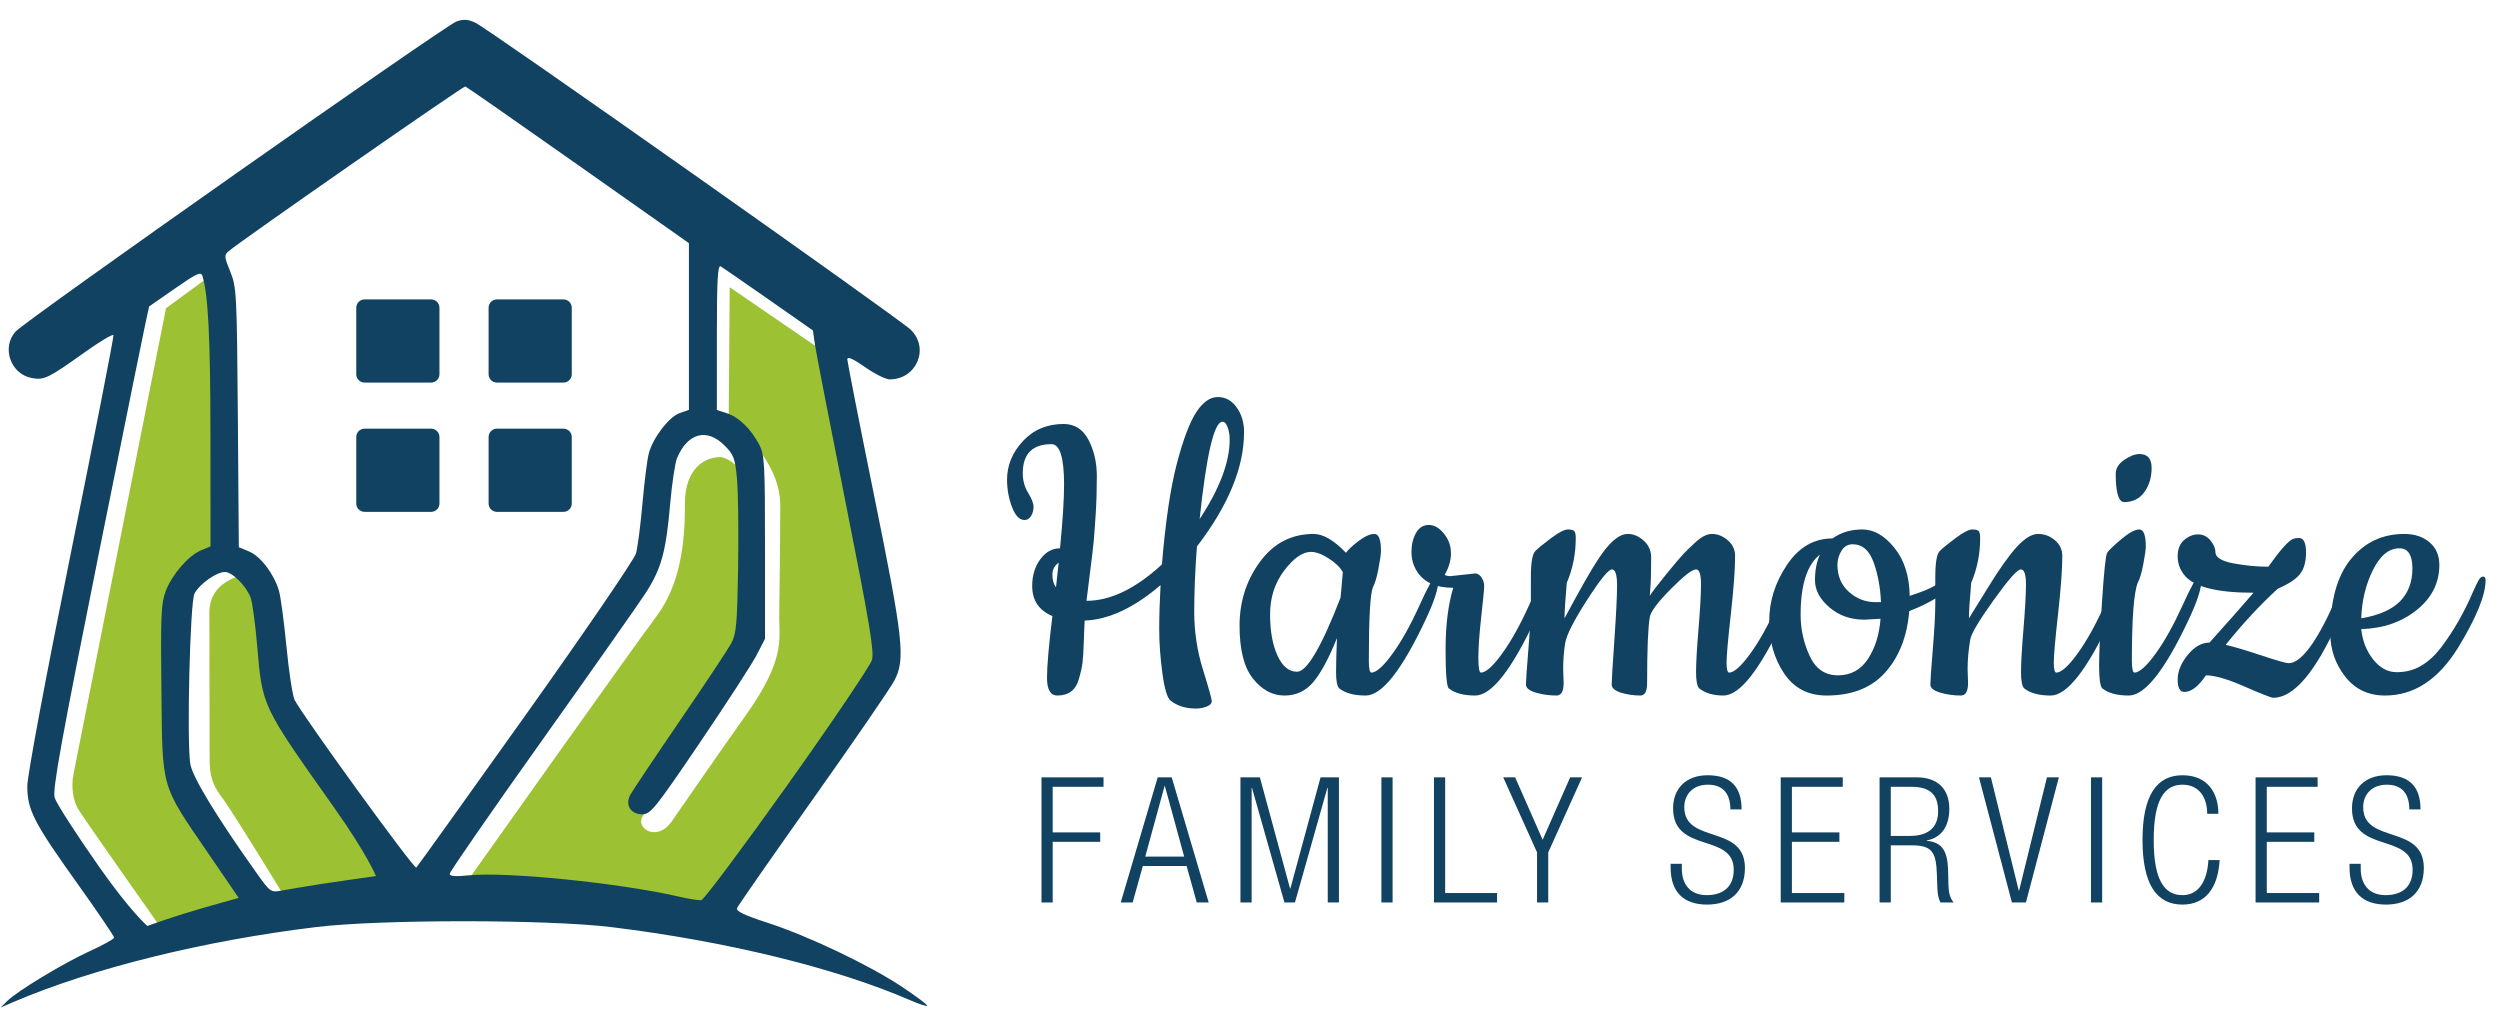 <?xml version="1.0" encoding="UTF-8" standalone="no"?>
<!DOCTYPE svg PUBLIC "-//W3C//DTD SVG 1.1//EN" "http://www.w3.org/Graphics/SVG/1.1/DTD/svg11.dtd">
<svg width="100%" height="100%" viewBox="0 0 247 100" version="1.1" xmlns="http://www.w3.org/2000/svg" xmlns:xlink="http://www.w3.org/1999/xlink" xml:space="preserve" xmlns:serif="http://www.serif.com/" style="fill-rule:evenodd;clip-rule:evenodd;stroke-linejoin:round;stroke-miterlimit:2;">
    <g transform="matrix(2.041,0,0,2.041,0,0)">
        <path d="M40.038,17.134L35.323,13.904L35.274,20.365C35.274,20.365 37.77,22.078 37.77,24.46C37.77,26.843 37.721,28.898 37.721,29.926C37.721,30.954 38.003,31.958 36.09,34.642C34.752,36.518 32.963,39.127 32.515,39.765C31.808,40.777 30.761,40.092 31.097,39.537C31.652,38.618 36.432,30.954 36.432,30.954L36.481,23.449C36.481,23.449 35.502,22.127 34.85,22.127C34.197,22.127 33.136,22.6 33.153,24.428C33.169,26.255 32.924,28.311 31.782,29.828C30.64,31.346 22.462,42.882 22.462,42.882L34.54,44.171L42.845,31.362L40.038,17.134Z" style="fill:rgb(156,194,51);"/>
        <path d="M10.284,13.271L8.035,14.923C8.035,14.923 3.699,36.763 3.56,37.455C3.424,38.148 3.559,38.786 3.791,39.176C4.067,39.642 7.852,45.004 7.852,45.004L12.234,43.674L8.54,37.685L8.357,28.713L10.468,27.199L10.284,13.271Z" style="fill:rgb(156,194,51);"/>
        <path d="M19.095,42.595L13.588,34.151L12.234,27.75C12.234,27.75 10.135,27.879 10.135,29.653C10.135,31.427 10.146,35.973 10.147,36.608C10.148,37.242 10.147,37.811 10.711,38.555C11.275,39.298 14.012,43.797 14.012,43.797L19.095,42.595Z" style="fill:rgb(156,194,51);"/>
        <path d="M0.34,48.465C0.809,47.99 3.082,46.617 4.361,46.035C4.997,45.746 5.52,45.454 5.523,45.387C5.526,45.321 4.719,44.132 3.729,42.747C1.638,39.818 1.325,39.211 1.321,38.059C1.319,37.571 2.192,32.897 3.426,26.791C4.586,21.052 5.516,16.297 5.491,16.225C5.467,16.152 4.84,16.527 4.097,17.056C2.324,18.32 2.136,18.411 1.533,18.298C0.511,18.107 0.063,16.818 0.754,16.05C1.231,15.518 21.545,1.232 22.098,1.039C22.45,0.917 22.66,0.932 23.026,1.108C23.676,1.419 43.543,15.432 44.086,15.961C45.008,16.861 44.37,18.365 43.066,18.365C42.877,18.365 42.339,18.097 41.87,17.768C41.294,17.365 41.018,17.243 41.018,17.392C41.018,17.513 41.599,20.471 42.309,23.966C43.733,30.971 43.836,31.908 43.295,32.944C43.108,33.304 41.333,35.887 39.352,38.683C37.371,41.48 35.716,43.857 35.674,43.966C35.62,44.106 36.057,44.314 37.142,44.665C39.139,45.313 42.07,46.71 43.678,47.779C44.376,48.243 44.918,48.652 44.883,48.686C44.848,48.721 44.489,48.605 44.084,48.429C40.501,46.867 35.164,45.56 29.589,44.879C26.504,44.502 18.405,44.501 15.303,44.877C9.86,45.537 4.437,46.881 0.641,48.509L0.038,48.767L0.34,48.465ZM7.136,44.825C7.136,44.825 8.322,44.365 10.685,43.709L11.556,43.467L10.096,41.331C7.757,37.909 7.868,38.293 7.813,33.411C7.772,29.813 7.799,29.197 8.022,28.613C8.33,27.805 9.126,26.89 9.741,26.636L10.19,26.449L10.187,21.092C10.184,16.357 10.079,14.259 9.8,13.363C9.729,13.136 9.537,13.222 8.487,13.953C7.811,14.424 7.24,14.821 7.218,14.835C7.196,14.85 6.127,20.099 4.842,26.501C2.949,35.935 2.533,38.231 2.647,38.618C2.724,38.881 3.691,40.384 4.797,41.957C6.347,44.164 7.136,44.825 7.136,44.825ZM38.12,37.998C40.294,34.943 42.135,32.217 42.211,31.941C42.323,31.534 42.082,30.092 40.951,24.413C40.182,20.549 39.507,17.075 39.452,16.693L39.351,15.997L37.215,14.502C36.039,13.68 34.993,12.957 34.89,12.896C34.742,12.807 34.702,13.53 34.702,16.315L34.702,19.846L35.204,20.011C35.774,20.2 36.343,20.755 36.753,21.523C37.008,22.003 37.033,22.446 37.033,26.486L37.033,30.922L36.627,31.709C36.403,32.142 35.164,34.054 33.873,35.957C31.716,39.139 31.491,39.419 31.089,39.419C30.528,39.419 30.25,38.968 30.509,38.479C30.608,38.293 31.683,36.685 32.899,34.907C34.114,33.129 35.237,31.437 35.394,31.148C35.643,30.688 35.686,30.219 35.73,27.463C35.757,25.726 35.733,23.801 35.676,23.184C35.584,22.184 35.52,22.01 35.077,21.568C34.219,20.71 33.295,20.951 32.776,22.168C32.678,22.399 32.526,23.414 32.438,24.424C32.238,26.715 32.013,27.532 31.256,28.704C30.927,29.213 28.658,32.441 26.213,35.877C23.769,39.314 21.769,42.202 21.769,42.297C21.769,42.418 22.041,42.441 22.68,42.374C24.474,42.186 29.972,42.74 32.822,43.394C33.319,43.508 33.824,43.59 33.946,43.577C34.067,43.563 35.946,41.052 38.12,37.998ZM15.529,42.794C16.273,42.676 18.199,42.409 18.199,42.409C18.199,42.409 17.78,41.363 16.188,39.114C12.634,34.086 12.705,34.237 12.445,31.209C12.356,30.175 12.214,29.146 12.129,28.923C11.914,28.354 11.244,27.689 10.886,27.689C10.473,27.689 9.646,28.279 9.413,28.739C9.201,29.158 9.036,35.814 9.21,36.971C9.303,37.594 10.485,39.541 12.416,42.254C13.08,43.187 13.109,43.207 13.636,43.11C13.932,43.055 14.784,42.913 15.529,42.794ZM25.452,34.601C28.307,30.592 30.708,27.076 30.788,26.787C30.868,26.497 31.008,25.414 31.099,24.381C31.19,23.347 31.327,22.257 31.404,21.96C31.6,21.2 32.382,20.177 32.906,19.994L33.349,19.84L33.349,11.771L27.99,7.994C25.042,5.916 22.583,4.202 22.524,4.185C22.429,4.158 11.683,11.638 11.072,12.156C10.846,12.349 10.851,12.427 11.146,13.147C11.452,13.894 11.468,14.209 11.514,20.209L11.561,26.489L12.069,26.701C12.62,26.932 13.266,27.788 13.505,28.603C13.588,28.886 13.752,30.114 13.87,31.331C13.988,32.549 14.166,33.699 14.264,33.888C14.706,34.731 20.052,42.096 20.151,41.998C20.212,41.938 22.598,38.609 25.452,34.601Z" style="fill:rgb(17,66,97);fill-rule:nonzero;"/>
        <path d="M21.273,14.897C21.273,14.674 21.092,14.494 20.87,14.494L17.649,14.494C17.427,14.494 17.246,14.674 17.246,14.897L17.246,18.118C17.246,18.34 17.427,18.52 17.649,18.52L20.87,18.52C21.092,18.52 21.273,18.34 21.273,18.118L21.273,14.897Z" style="fill:rgb(17,66,97);"/>
        <path d="M21.273,21.154C21.273,20.931 21.092,20.751 20.87,20.751L17.649,20.751C17.427,20.751 17.246,20.931 17.246,21.154L17.246,24.375C17.246,24.597 17.427,24.778 17.649,24.778L20.87,24.778C21.092,24.778 21.273,24.597 21.273,24.375L21.273,21.154Z" style="fill:rgb(17,66,97);"/>
        <path d="M27.678,14.897C27.678,14.674 27.498,14.494 27.275,14.494L24.054,14.494C23.832,14.494 23.652,14.674 23.652,14.897L23.652,18.118C23.652,18.34 23.832,18.52 24.054,18.52L27.275,18.52C27.498,18.52 27.678,18.34 27.678,18.118L27.678,14.897Z" style="fill:rgb(17,66,97);"/>
        <path d="M27.678,21.154C27.678,20.931 27.498,20.751 27.275,20.751L24.054,20.751C23.832,20.751 23.652,20.931 23.652,21.154L23.652,24.375C23.652,24.597 23.832,24.778 24.054,24.778L27.275,24.778C27.498,24.778 27.678,24.597 27.678,24.375L27.678,21.154Z" style="fill:rgb(17,66,97);"/>
        <path d="M49.51,22.914C49.51,23.261 49.597,23.576 49.771,23.859C49.944,24.141 50.031,24.366 50.031,24.532C50.031,24.699 49.992,24.847 49.912,24.978C49.832,25.108 49.727,25.173 49.597,25.173C49.351,25.173 49.148,24.963 48.988,24.543C48.829,24.123 48.749,23.681 48.749,23.218C48.749,22.522 49.007,21.9 49.521,21.349C50.035,20.799 50.69,20.524 51.487,20.524C52.023,20.524 52.425,20.781 52.693,21.295C52.961,21.809 53.095,22.392 53.095,23.044C53.095,23.696 53.077,24.308 53.041,24.88C53.004,25.452 52.972,25.894 52.943,26.205C52.914,26.517 52.856,27.009 52.769,27.683C52.682,28.356 52.624,28.824 52.595,29.084C53.754,29.084 54.971,28.498 56.246,27.324C56.419,25.238 56.662,23.605 56.973,22.425C57.285,21.244 57.6,20.415 57.919,19.937C58.237,19.459 58.581,19.22 58.951,19.22C59.32,19.22 59.624,19.386 59.863,19.72C60.102,20.053 60.222,20.451 60.222,20.915C60.222,22.624 59.461,24.471 57.94,26.455C57.853,27.6 57.81,28.653 57.81,29.617C57.81,30.58 57.951,31.514 58.234,32.419C58.516,33.325 58.657,33.832 58.657,33.94C58.657,34.049 58.578,34.136 58.418,34.201C58.259,34.266 58.085,34.299 57.897,34.299C57.39,34.299 56.977,34.169 56.658,33.908C56.499,33.777 56.369,33.336 56.267,32.582C56.166,31.829 56.115,31.123 56.115,30.464C56.115,29.805 56.137,29.092 56.18,28.324C54.891,29.425 53.667,29.997 52.508,30.04C52.494,30.243 52.479,30.58 52.465,31.051C52.45,31.521 52.429,31.869 52.4,32.094C52.371,32.318 52.313,32.575 52.226,32.865C52.081,33.401 51.733,33.669 51.183,33.669C50.85,33.669 50.683,33.383 50.683,32.812C50.683,32.238 50.77,31.243 50.944,29.823C50.292,29.548 49.966,29.063 49.966,28.367C49.966,27.86 50.097,27.429 50.357,27.074C50.618,26.72 50.937,26.542 51.313,26.542C51.444,25.209 51.509,24.181 51.509,23.457C51.509,22.153 51.306,21.501 50.9,21.501C49.973,21.501 49.51,21.972 49.51,22.914ZM59.526,21.284C59.526,21.067 59.494,20.868 59.429,20.686C59.363,20.505 59.28,20.415 59.179,20.415C58.773,20.415 58.404,21.987 58.071,25.13C59.041,23.652 59.526,22.37 59.526,21.284ZM51.248,27.237C51.045,27.382 50.944,27.578 50.944,27.824C50.944,28.07 51.002,28.273 51.118,28.432L51.248,27.237Z" style="fill:rgb(17,66,97);fill-rule:nonzero;"/>
        <path d="M66.11,33.669C65.545,33.669 65.117,33.553 64.828,33.321C64.726,33.22 64.676,32.963 64.676,32.55C64.676,32.137 64.69,31.583 64.719,30.888C64.343,31.829 63.97,32.528 63.6,32.984C63.231,33.441 62.757,33.669 62.177,33.669C61.598,33.669 61.091,33.397 60.656,32.854C60.222,32.311 60.004,31.456 60.004,30.29C60.004,29.124 60.334,28.092 60.993,27.194C61.652,26.296 62.518,25.847 63.59,25.847C64.053,25.847 64.574,26.151 65.154,26.759C65.269,26.6 65.475,26.408 65.773,26.184C66.07,25.959 66.324,25.847 66.534,25.847C66.744,25.847 66.849,26.122 66.849,26.672C66.849,26.817 66.809,27.1 66.729,27.52C66.65,27.94 66.559,28.244 66.458,28.432C66.327,28.766 66.262,29.946 66.262,31.974C66.262,32.365 66.305,32.561 66.392,32.561C66.639,32.546 66.979,32.238 67.414,31.637C67.848,31.036 68.279,30.265 68.706,29.323C69.134,28.382 69.394,27.911 69.489,27.911C69.583,27.911 69.63,27.969 69.63,28.085C69.63,28.49 69.42,29.135 69,30.02C67.855,32.452 66.892,33.669 66.11,33.669ZM63.459,26.716C63.054,26.716 62.623,27.017 62.166,27.618C61.71,28.219 61.482,28.925 61.482,29.736C61.482,30.547 61.601,31.214 61.84,31.735C62.079,32.257 62.394,32.517 62.786,32.517C63.264,32.517 63.966,31.322 64.892,28.932C64.907,28.816 64.926,28.617 64.948,28.335C64.969,28.052 64.987,27.839 65.002,27.694C64.871,27.462 64.642,27.241 64.317,27.031C63.991,26.821 63.705,26.716 63.459,26.716Z" style="fill:rgb(17,66,97);fill-rule:nonzero;"/>
        <path d="M70.216,27.889L71.412,27.759C71.527,27.759 71.629,27.824 71.716,27.954C71.803,28.085 71.846,28.222 71.846,28.367C71.846,28.512 71.799,29.005 71.705,29.845C71.611,30.685 71.564,31.348 71.564,31.833C71.564,32.318 71.607,32.561 71.694,32.561C71.94,32.546 72.281,32.238 72.715,31.637C73.15,31.036 73.581,30.265 74.008,29.323C74.435,28.382 74.696,27.911 74.79,27.911C74.884,27.911 74.931,27.969 74.931,28.085C74.931,28.49 74.721,29.135 74.301,30.02C73.157,32.452 72.194,33.669 71.412,33.669C70.847,33.669 70.419,33.553 70.13,33.321C70.028,33.22 69.977,32.59 69.977,31.431C69.977,30.272 70.101,29.28 70.347,28.454C69.507,28.454 68.92,28.186 68.587,27.65C68.413,27.375 68.326,27.064 68.326,26.716C68.326,26.368 68.399,26.064 68.543,25.803C68.688,25.543 68.895,25.412 69.163,25.412C69.431,25.412 69.677,25.554 69.901,25.836C70.126,26.118 70.238,26.433 70.238,26.781C70.238,27.129 70.137,27.476 69.934,27.824C69.992,27.868 70.086,27.889 70.216,27.889Z" style="fill:rgb(17,66,97);fill-rule:nonzero;"/>
        <path d="M75.67,32.387L75.692,33.06C75.692,33.466 75.576,33.669 75.344,33.669C74.997,33.669 74.663,33.622 74.345,33.528C74.026,33.433 73.867,33.303 73.867,33.137C73.867,32.97 73.907,32.398 73.986,31.42C74.066,30.442 74.106,29.707 74.106,29.215L74.106,27.933C74.106,27.237 74.178,26.817 74.323,26.672C74.468,26.528 74.725,26.318 75.094,26.042C75.464,25.767 75.732,25.63 75.898,25.63C76.065,25.63 76.17,25.659 76.213,25.716C76.257,25.774 76.279,25.883 76.279,26.042C76.279,26.81 76.134,27.534 75.844,28.215C75.772,29.041 75.735,29.613 75.735,29.932C76.503,28.498 77.039,27.556 77.343,27.107C77.879,26.267 78.364,25.847 78.799,25.847C79.074,25.847 79.331,25.955 79.57,26.173C79.809,26.39 79.929,26.658 79.929,26.977C79.929,27.295 79.925,27.596 79.918,27.878C79.911,28.161 79.9,28.382 79.885,28.541C79.871,28.7 79.864,28.802 79.864,28.845C79.922,28.729 80.168,28.403 80.602,27.868C81.037,27.332 81.33,26.984 81.482,26.825C81.634,26.665 81.797,26.506 81.971,26.347C82.304,26.013 82.605,25.847 82.873,25.847C83.141,25.847 83.394,25.948 83.633,26.151C83.872,26.354 83.992,26.607 83.992,26.912C83.992,27.549 83.923,28.487 83.786,29.725C83.648,30.964 83.579,31.746 83.579,32.072C83.579,32.398 83.623,32.561 83.709,32.561C83.956,32.546 84.296,32.238 84.731,31.637C85.165,31.036 85.596,30.265 86.023,29.323C86.451,28.382 86.712,27.911 86.806,27.911C86.9,27.911 86.947,27.969 86.947,28.085C86.947,28.49 86.737,29.135 86.317,30.02C85.172,32.452 84.209,33.669 83.427,33.669C82.935,33.669 82.543,33.553 82.254,33.321C82.152,33.22 82.102,32.955 82.102,32.528C82.102,32.101 82.141,31.406 82.221,30.442C82.301,29.479 82.341,28.758 82.341,28.28C82.341,27.802 82.261,27.563 82.102,27.563C81.913,27.563 81.504,27.882 80.874,28.519C80.244,29.157 79.907,29.606 79.864,29.866C79.777,30.359 79.733,31.424 79.733,33.06C79.733,33.466 79.625,33.669 79.407,33.669C79.074,33.669 78.759,33.622 78.462,33.528C78.165,33.433 78.017,33.303 78.017,33.137C78.017,32.97 78.06,32.257 78.147,30.996C78.234,29.736 78.278,28.849 78.278,28.335C78.278,27.82 78.194,27.563 78.028,27.563C77.861,27.563 77.459,28.059 76.822,29.052C76.184,30.044 75.833,30.736 75.768,31.127C75.703,31.518 75.67,31.938 75.67,32.387Z" style="fill:rgb(17,66,97);fill-rule:nonzero;"/>
        <path d="M92.444,28.845C93.023,28.657 93.425,28.494 93.65,28.356C93.874,28.219 94.045,28.114 94.161,28.041L94.421,27.889C94.494,27.846 94.552,27.824 94.595,27.824C94.711,27.824 94.769,27.889 94.769,28.02C94.769,28.15 94.544,28.378 94.095,28.704C93.646,29.03 93.089,29.323 92.422,29.584C92.321,30.801 91.937,31.786 91.271,32.539C90.604,33.292 89.656,33.669 88.424,33.669C87.526,33.669 86.838,33.31 86.36,32.593C85.882,31.876 85.643,31.036 85.643,30.073C85.643,29.11 85.929,28.201 86.501,27.346C87.074,26.491 87.809,26.064 88.707,26.064C89.112,25.774 89.594,25.63 90.152,25.63C90.709,25.63 91.227,25.927 91.705,26.52C92.183,27.114 92.43,27.889 92.444,28.845ZM91.032,29.953L90.25,29.997C89.583,29.997 89.018,29.798 88.555,29.399C88.091,29.001 87.859,28.563 87.859,28.085C87.859,27.607 87.939,27.194 88.098,26.846C87.476,27.339 87.164,28.309 87.164,29.758C87.164,30.453 87.309,31.116 87.599,31.746C87.888,32.376 88.345,32.691 88.968,32.691C89.59,32.691 90.076,32.427 90.423,31.898C90.771,31.369 90.974,30.721 91.032,29.953ZM89.685,26.347C89.453,26.347 89.272,26.452 89.141,26.662C89.011,26.872 88.946,27.1 88.946,27.346C88.946,27.882 89.131,28.317 89.5,28.65C89.869,28.983 90.3,29.149 90.793,29.149L91.053,29.149C91.024,28.44 90.905,27.795 90.695,27.216C90.485,26.636 90.148,26.347 89.685,26.347Z" style="fill:rgb(17,66,97);fill-rule:nonzero;"/>
        <path d="M95.247,32.387L95.269,33.06C95.269,33.466 95.153,33.669 94.921,33.669C94.573,33.669 94.24,33.622 93.922,33.528C93.603,33.433 93.444,33.303 93.444,33.137C93.444,32.97 93.483,32.398 93.563,31.42C93.643,30.442 93.683,29.707 93.683,29.215L93.683,27.933C93.683,27.237 93.755,26.817 93.9,26.672C94.045,26.528 94.302,26.318 94.671,26.042C95.041,25.767 95.308,25.63 95.475,25.63C95.642,25.63 95.747,25.659 95.79,25.716C95.834,25.774 95.855,25.883 95.855,26.042C95.855,26.81 95.71,27.534 95.421,28.215C95.348,29.041 95.312,29.613 95.312,29.932C95.37,29.845 95.674,29.352 96.225,28.454C96.775,27.556 97.242,26.897 97.626,26.477C98.01,26.057 98.354,25.847 98.658,25.847C98.962,25.847 99.234,25.948 99.473,26.151C99.712,26.354 99.831,26.607 99.831,26.912C99.831,27.549 99.763,28.487 99.625,29.725C99.487,30.964 99.419,31.746 99.419,32.072C99.419,32.398 99.462,32.561 99.549,32.561C99.795,32.546 100.136,32.238 100.57,31.637C101.005,31.036 101.436,30.265 101.863,29.323C102.29,28.382 102.551,27.911 102.645,27.911C102.739,27.911 102.786,27.969 102.786,28.085C102.786,28.49 102.576,29.135 102.156,30.02C101.012,32.452 100.049,33.669 99.267,33.669C98.702,33.669 98.274,33.553 97.985,33.321C97.883,33.22 97.833,32.955 97.833,32.528C97.833,32.101 97.872,31.406 97.952,30.442C98.032,29.479 98.072,28.758 98.072,28.28C98.072,27.802 97.988,27.563 97.822,27.563C97.655,27.563 97.217,28.059 96.507,29.052C95.797,30.044 95.421,30.678 95.377,30.953C95.29,31.46 95.247,31.938 95.247,32.387Z" style="fill:rgb(17,66,97);fill-rule:nonzero;"/>
        <path d="M102.417,22.935C102.417,22.675 102.555,22.45 102.83,22.262C103.105,22.073 103.351,21.979 103.569,21.979C103.96,21.979 104.155,22.204 104.155,22.653C104.155,23.102 104.039,23.489 103.808,23.815C103.576,24.141 103.25,24.304 102.83,24.304C102.555,24.304 102.417,23.848 102.417,22.935ZM103.047,33.669C102.482,33.669 102.055,33.553 101.765,33.321C101.664,33.22 101.613,32.858 101.613,32.235C101.613,31.612 101.66,30.573 101.754,29.117C101.849,27.661 101.932,26.875 102.004,26.759C102.077,26.644 102.301,26.426 102.678,26.108C103.054,25.789 103.348,25.63 103.558,25.63C103.768,25.63 103.873,25.905 103.873,26.455C103.873,26.6 103.833,26.883 103.753,27.303C103.674,27.723 103.583,28.027 103.482,28.215C103.293,28.693 103.199,29.946 103.199,31.974C103.199,32.365 103.243,32.561 103.33,32.561C103.576,32.546 103.916,32.238 104.351,31.637C104.785,31.036 105.216,30.265 105.644,29.323C106.071,28.382 106.332,27.911 106.426,27.911C106.52,27.911 106.567,27.969 106.567,28.085C106.567,28.49 106.357,29.135 105.937,30.02C104.793,32.452 103.829,33.669 103.047,33.669Z" style="fill:rgb(17,66,97);fill-rule:nonzero;"/>
        <path d="M109.088,28.693C107.335,28.693 106.227,28.418 105.763,27.868C105.531,27.592 105.416,27.281 105.416,26.933C105.416,26.586 105.521,26.321 105.731,26.14C105.941,25.959 106.165,25.869 106.404,25.869C106.643,25.869 106.842,25.966 107.002,26.162C107.161,26.357 107.241,26.542 107.241,26.716C107.241,26.977 107.53,27.161 108.11,27.27C108.689,27.379 109.254,27.433 109.805,27.433C110.369,26.636 110.768,26.187 111,26.086C111.086,26.057 111.181,26.042 111.282,26.042C111.514,26.042 111.63,26.274 111.63,26.738C111.63,27.201 111.528,27.556 111.325,27.802C111.123,28.049 110.768,28.28 110.261,28.498C109.406,29.28 108.566,30.185 107.74,31.214C108.117,31.301 108.689,31.471 109.457,31.724C110.225,31.978 110.666,32.104 110.782,32.104C111.376,32.104 112.108,31.141 112.977,29.215C113.368,28.346 113.611,27.911 113.705,27.911C113.799,27.911 113.846,28.02 113.846,28.237C113.846,28.454 113.636,29.048 113.216,30.02C112.1,32.525 111.043,33.777 110.044,33.777C109.942,33.777 109.479,33.596 108.653,33.234C107.827,32.872 107.204,32.691 106.784,32.691C106.422,33.227 106.075,33.495 105.741,33.495C105.524,33.495 105.416,33.296 105.416,32.899C105.416,32.499 105.578,32.101 105.904,31.702C106.23,31.304 106.582,31.105 106.958,31.105C107.972,29.975 108.682,29.171 109.088,28.693Z" style="fill:rgb(17,66,97);fill-rule:nonzero;"/>
        <path d="M115.454,33.669C114.643,33.669 113.998,33.361 113.52,32.746C113.042,32.13 112.803,31.431 112.803,30.649C112.803,29.07 113.136,27.875 113.802,27.064C114.469,26.252 115.331,25.847 116.388,25.847C116.881,25.847 117.286,25.981 117.605,26.249C117.923,26.517 118.083,26.883 118.083,27.346C118.083,28.215 117.717,28.943 116.986,29.53C116.254,30.116 115.36,30.424 114.302,30.453C114.36,31.018 114.552,31.507 114.878,31.92C115.204,32.333 115.584,32.539 116.019,32.539C116.453,32.539 116.844,32.438 117.192,32.235C117.54,32.032 117.858,31.742 118.148,31.366C118.756,30.569 119.278,29.664 119.712,28.65C119.828,28.389 119.919,28.201 119.984,28.085C120.049,27.969 120.122,27.911 120.201,27.911C120.281,27.911 120.321,27.969 120.321,28.085C120.321,28.809 119.879,29.895 118.995,31.344C118.039,32.894 116.859,33.669 115.454,33.669ZM114.302,29.932C115.157,29.787 115.783,29.512 116.182,29.106C116.58,28.7 116.779,28.172 116.779,27.52C116.779,26.868 116.569,26.542 116.149,26.542C115.642,26.542 115.215,26.893 114.867,27.596C114.519,28.298 114.331,29.077 114.302,29.932Z" style="fill:rgb(17,66,97);fill-rule:nonzero;"/>
        <path d="M50.416,43.687L50.958,43.687L50.958,40.751L53.258,40.751L53.258,40.294L50.958,40.294L50.958,38.087L53.419,38.087L53.419,37.63L50.416,37.63L50.416,43.687Z" style="fill:rgb(17,66,97);fill-rule:nonzero;"/>
        <path d="M55.439,41.465L56.373,38.053L56.39,38.053L57.323,41.465L55.439,41.465ZM54.252,43.687L54.829,43.687L55.321,41.922L57.441,41.922L57.933,43.687L58.51,43.687L56.72,37.63L56.042,37.63L54.252,43.687Z" style="fill:rgb(17,66,97);fill-rule:nonzero;"/>
        <path d="M60.047,43.687L60.589,43.687L60.589,38.138L60.606,38.138L62.177,43.687L62.686,43.687L64.255,38.138L64.273,38.138L64.273,43.687L64.815,43.687L64.815,37.63L63.925,37.63L62.465,43.01L62.448,43.01L60.988,37.63L60.047,37.63L60.047,43.687Z" style="fill:rgb(17,66,97);fill-rule:nonzero;"/>
        <rect x="66.87" y="37.63" width="0.542" height="6.057" style="fill:rgb(17,66,97);fill-rule:nonzero;"/>
        <path d="M69.415,43.687L72.469,43.687L72.469,43.23L69.957,43.23L69.957,37.63L69.415,37.63L69.415,43.687Z" style="fill:rgb(17,66,97);fill-rule:nonzero;"/>
        <path d="M74.405,43.687L74.947,43.687L74.947,41.261L76.585,37.63L76.008,37.63L74.676,40.65L73.344,37.63L72.767,37.63L74.405,41.261L74.405,43.687Z" style="fill:rgb(17,66,97);fill-rule:nonzero;"/>
        <path d="M84.306,39.182C84.306,38.104 83.79,37.528 82.661,37.528C81.608,37.528 80.99,38.18 80.99,39.131C80.99,41.329 83.926,40.302 83.926,42.101C83.926,42.95 83.382,43.332 82.618,43.332C81.82,43.332 81.413,42.814 81.413,42.042L81.413,41.813L80.871,41.813L80.871,41.991C80.871,43.179 81.498,43.789 82.635,43.789C83.739,43.789 84.468,43.188 84.468,42.016C84.468,39.886 81.532,40.879 81.532,39.071C81.532,38.469 81.939,37.985 82.678,37.985C83.416,37.985 83.764,38.435 83.764,39.182L84.306,39.182Z" style="fill:rgb(17,66,97);fill-rule:nonzero;"/>
        <path d="M86.2,43.687L89.279,43.687L89.279,43.23L86.742,43.23L86.742,40.751L89.041,40.751L89.041,40.294L86.742,40.294L86.742,38.087L89.203,38.087L89.203,37.63L86.2,37.63L86.2,43.687Z" style="fill:rgb(17,66,97);fill-rule:nonzero;"/>
        <path d="M90.986,43.687L91.528,43.687L91.528,40.921L92.555,40.921C93.531,40.921 93.726,41.26 93.76,42.33L93.777,42.839C93.786,43.162 93.811,43.475 93.938,43.687L94.574,43.687C94.362,43.45 94.328,43.127 94.319,42.796L94.302,42.134C94.277,41.201 94.023,40.769 93.268,40.701L93.268,40.684C94.074,40.532 94.362,39.878 94.362,39.148C94.362,38.206 93.803,37.63 92.793,37.63L90.986,37.63L90.986,43.687ZM91.528,38.087L92.521,38.087C93.506,38.087 93.82,38.537 93.82,39.275C93.82,40.073 93.319,40.464 92.461,40.464L91.528,40.464L91.528,38.087Z" style="fill:rgb(17,66,97);fill-rule:nonzero;"/>
        <path d="M97.392,43.687L98.07,43.687L99.665,37.63L99.088,37.63L97.74,43.111L97.723,43.111L96.374,37.63L95.797,37.63L97.392,43.687Z" style="fill:rgb(17,66,97);fill-rule:nonzero;"/>
        <rect x="101.219" y="37.63" width="0.542" height="6.057" style="fill:rgb(17,66,97);fill-rule:nonzero;"/>
        <path d="M106.904,41.635C106.845,42.678 106.412,43.332 105.648,43.332C104.782,43.332 104.256,42.619 104.256,40.659C104.256,38.698 104.782,37.985 105.648,37.985C106.429,37.985 106.845,38.571 106.845,39.394L107.387,39.394C107.387,38.401 106.879,37.528 105.648,37.528C104.409,37.528 103.714,38.486 103.714,40.659C103.714,42.831 104.409,43.789 105.648,43.789C106.735,43.789 107.37,43.018 107.446,41.635L106.904,41.635Z" style="fill:rgb(17,66,97);fill-rule:nonzero;"/>
        <path d="M109.187,43.687L112.266,43.687L112.266,43.23L109.729,43.23L109.729,40.751L112.029,40.751L112.029,40.294L109.729,40.294L109.729,38.087L112.19,38.087L112.19,37.63L109.187,37.63L109.187,43.687Z" style="fill:rgb(17,66,97);fill-rule:nonzero;"/>
        <path d="M117.171,39.182C117.171,38.104 116.654,37.528 115.525,37.528C114.473,37.528 113.854,38.18 113.854,39.131C113.854,41.329 116.79,40.302 116.79,42.101C116.79,42.95 116.247,43.332 115.483,43.332C114.685,43.332 114.277,42.814 114.277,42.042L114.277,41.813L113.735,41.813L113.735,41.991C113.735,43.179 114.362,43.789 115.5,43.789C116.603,43.789 117.332,43.188 117.332,42.016C117.332,39.886 114.396,40.879 114.396,39.071C114.396,38.469 114.804,37.985 115.542,37.985C116.281,37.985 116.629,38.435 116.629,39.182L117.171,39.182Z" style="fill:rgb(17,66,97);fill-rule:nonzero;"/>
    </g>
</svg>
